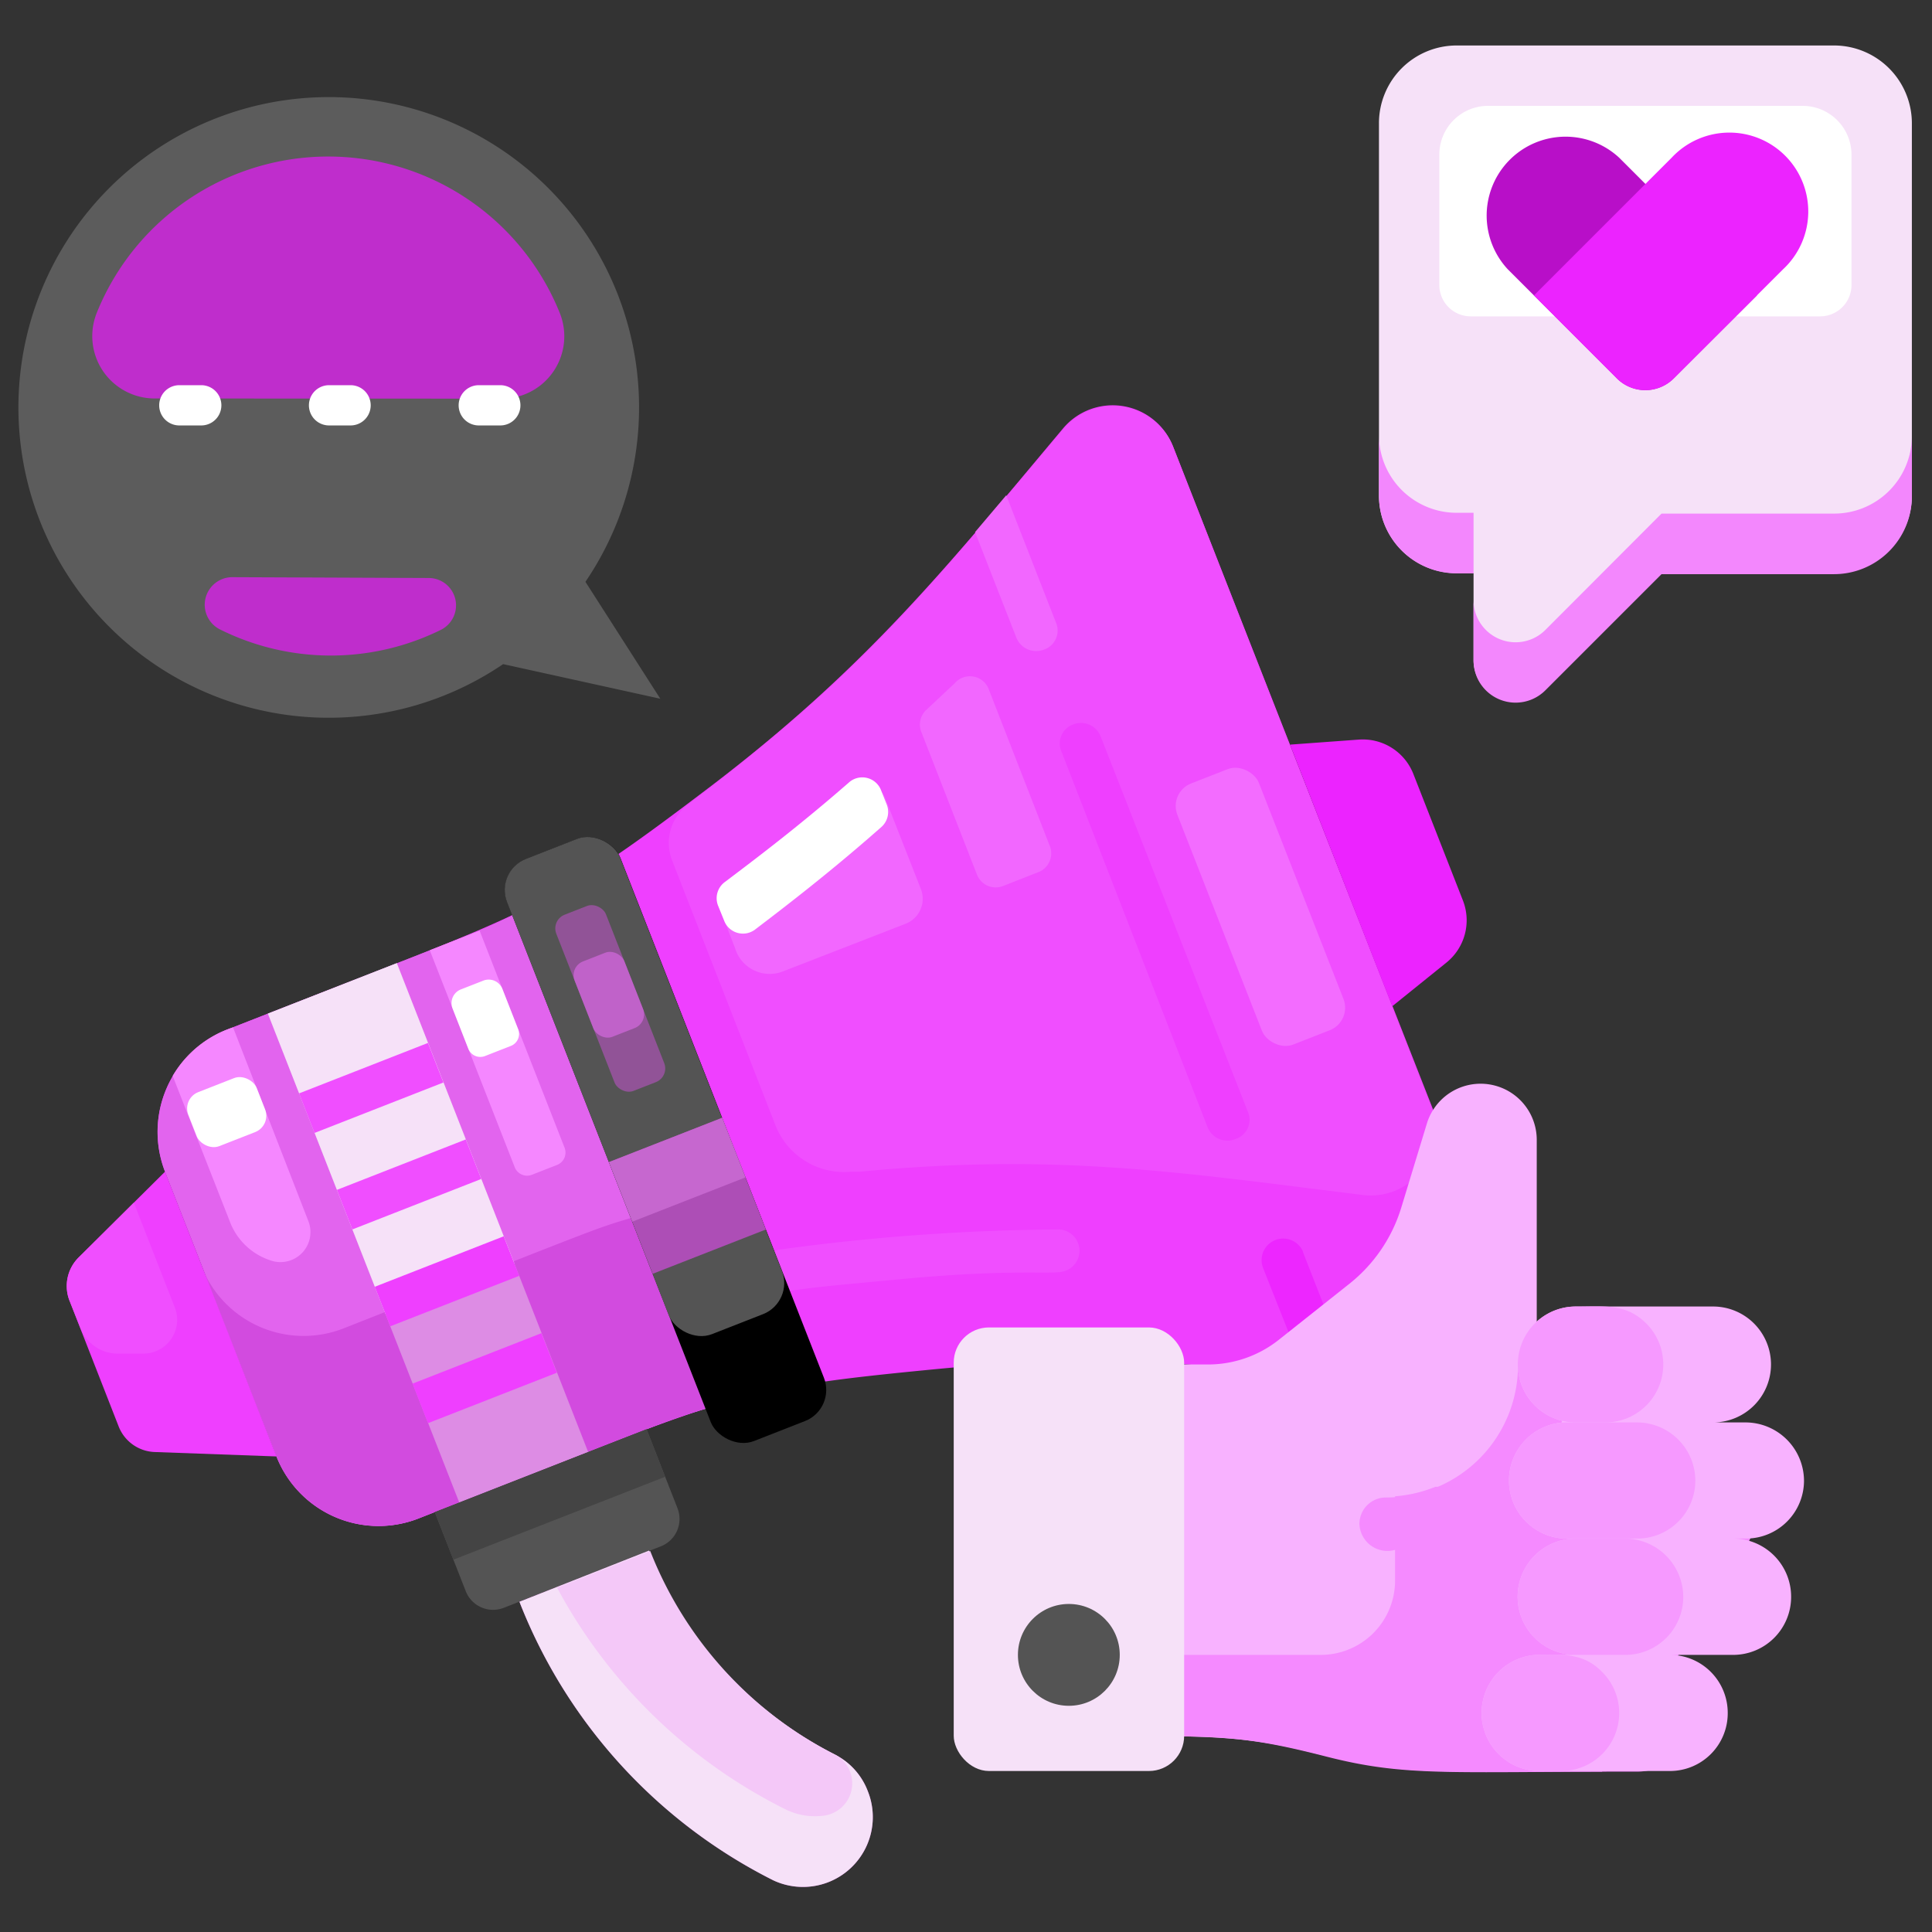 <svg id="Feedback" viewBox="0 0 96 96" xmlns="http://www.w3.org/2000/svg">
  <rect x="0" y="0" width="96" height="96" fill="#333333" stroke="none"/>
  <path class="colorff7d3f svgShape" d="M58.29,22.19,75,64.8a3.21,3.21,0,0,1-3.38,4.38c-9.2-1.14-15.24-2.09-25-1.16-10.34,1-10,1.21-25.81,7.42a5.45,5.45,0,0,1-7.06-3.07L8.2,58.22a5.46,5.46,0,0,1,3.09-7.06c15.26-6,15.52-5.62,24-12.07C43.06,33.17,47,28.23,52.83,21.28A3.22,3.22,0,0,1,58.29,22.19Z" fill="#ef3fff"></path>
  <path class="colorffba4e svgShape" d="M58.29,22.19,71.12,55a3.23,3.23,0,0,1-3.39,4.38c-9.2-1.14-15.23-2.09-25-1.16l-.43,0a3.66,3.66,0,0,1-3.77-2.31L33.38,42.71A2.38,2.38,0,0,1,34.16,40c8.73-6.63,11.6-10.3,18.67-18.67A3.22,3.22,0,0,1,58.29,22.19Z" fill="#f04eff"></path>
  <path class="colorffdd67 svgShape" d="M41.84 39.18c-2.08 1.8-3.92 3.21-5.38 4.32a1.71 1.71 0 00-.56 2l.62 1.6a1.8 1.8 0 002.33 1.19L45 45.9a1.33 1.33 0 00.76-1.72L44 39.7A1.34 1.34 0 0041.84 39.18zM45.8 36.42l2.73 7a1 1 0 001.35.59l1.68-.66A1 1 0 0052.15 42l-3-7.7a1 1 0 00-1.71-.35L46 35.3A1 1 0 0045.8 36.42z" fill="#f267ff"></path>
  <path class="colorffffff svgShape" d="M43.76,39.22l.31.78a1,1,0,0,1-.26,1.08c-2.48,2.19-4.65,3.86-6.32,5.13A1,1,0,0,1,36,45.79L35.68,45A1,1,0,0,1,36,43.84c1.62-1.22,3.76-2.84,6.23-5A1,1,0,0,1,43.76,39.22Z" fill="#ffffff"></path>
  <path class="color64a6ee svgShape" d="M25.46,45.48,35.06,70c-2,.6-1.9.61-14.26,5.45a5.45,5.45,0,0,1-7.06-3.07L8.2,58.22a5.47,5.47,0,0,1,3.09-7.06C24.2,46.1,23.66,46.36,25.46,45.48Z" fill="#e264ee"></path>
  <path class="color87ceff svgShape" d="M11.58,51.05a5.4,5.4,0,0,0-3,2.41l2.83,7.21a3.23,3.23,0,0,0,2.17,2,1.49,1.49,0,0,0,1.74-2Z" fill="#f587ff"></path>
  <rect class="colorffffff svgShape" transform="rotate(-21.38 11.266 55.26)" rx=".87" fill="#ffffff" y="53.82" x="9.44" height="2.88" width="3.65"></rect>
  <path class="color64a6ee svgShape" d="M16.56,62.24,19.79,61l-3.23,1.28Z" fill="#e264ee"></path>
  <path class="color4b79df svgShape" d="M31.35,60.52,35.06,70c-2,.6-1.9.61-14.26,5.45a5.45,5.45,0,0,1-7.06-3.07L10,62.89A5.45,5.45,0,0,0,17.09,66C30,60.91,29.43,61.1,31.35,60.52Z" fill="#d24bdf"></path>
  <path class="colorffba4e svgShape" d="M52.93,63.15c-.59.23-2.36-.15-8.37.43-2.75.26-4,.36-5.5.59a1.05,1.05,0,0,1-1.2-.88,1.07,1.07,0,0,1,.88-1.2,106.89,106.89,0,0,1,13.82-1A1.06,1.06,0,0,1,52.93,63.15Z" fill="#f04eff"></path>
  <rect class="color352d5b svgShape" transform="rotate(-21.38 33.088 56.637)" rx="1.66" fill="#000000" y="41.11" x="30.05" height="31.06" width="6.04"></rect>
  <rect class="color3f416a svgShape" transform="rotate(-21.38 32.05 54)" rx="1.66" fill="#545454" y="41.3" x="29.01" height="25.36" width="6.04"></rect>
  <rect class="color536997 svgShape" transform="rotate(-21.38 30.327 49.614)" rx=".73" fill="#915397" y="44.91" x="29" height="9.4" width="2.65"></rect>
  <rect class="color6291c9 svgShape" transform="rotate(-21.38 30.25 49.435)" rx=".73" fill="#c062c9" y="47.42" x="28.93" height="4.02" width="2.65"></rect>
  <rect class="color8c97e4 svgShape" transform="rotate(-21.38 21.27 61.264)" fill="#dd8ce4" y="48.22" x="17.83" height="26.08" width="6.88"></rect>
  <rect class="colore1e7f8 svgShape" transform="rotate(-21.38 19.438 56.584)" fill="#f6e1f8" y="48.56" x="16" height="16.02" width="6.88"></rect>
  <rect class="colorff7d3f svgShape" transform="rotate(-21.38 24.103 68.491)" fill="#ef3fff" y="67.42" x="20.65" height="2.11" width="6.88"></rect>
  <rect class="colorff7d3f svgShape" transform="rotate(-21.38 22.216 63.664)" fill="#ef3fff" y="62.61" x="18.77" height="2.11" width="6.88"></rect>
  <rect class="colorffba4e svgShape" transform="rotate(-21.38 20.324 58.863)" fill="#f04eff" y="57.8" x="16.89" height="2.11" width="6.88"></rect>
  <rect class="colorffba4e svgShape" transform="rotate(-21.38 18.459 54.067)" fill="#f04eff" y="53" x="15.01" height="2.11" width="6.88"></rect>
  <path class="colorffdd67 svgShape" d="M50,24.61l2.46,6.3a1,1,0,0,1-.59,1.37,1.06,1.06,0,0,1-1.37-.6l-2.05-5.24Z" fill="#f267ff"></path>
  <path class="colorff7d3f svgShape" d="M61.41,56.59A1.06,1.06,0,0,1,60,56L52.73,37.31A1,1,0,0,1,53.32,36a1.05,1.05,0,0,1,1.37.59L62,55.23A1,1,0,0,1,61.41,56.59Z" fill="#ef3fff"></path>
  <path class="colorff4b26 svgShape" d="M64.73,62.18l2.53,6.47-2.38-.3L62.76,63a1.06,1.06,0,0,1,2-.77Z" fill="#ed26ff"></path>
  <path class="colorff7d3f svgShape" d="M8.2,58.22l5.54,14.15-6.06-.22A2,2,0,0,1,5.9,70.89L3.45,64.62a2,2,0,0,1,.45-2.13Z" fill="#ef3fff"></path>
  <path class="colorffba4e svgShape" d="M6.65,59.76,3.9,62.49a2,2,0,0,0-.45,2.13L4,66a2,2,0,0,0,1.78,1.26l1.32,0A1.68,1.68,0,0,0,8.7,65Z" fill="#f04eff"></path>
  <rect class="color4e5fb6 svgShape" transform="rotate(-21.38 34.181 59.422)" fill="#ad4eb6" y="56.43" x="31.14" height="5.96" width="6.04"></rect>
  <rect class="color6782cf svgShape" transform="rotate(-21.38 33.66 58.116)" fill="#c667cf" y="56.53" x="30.63" height="3.18" width="6.04"></rect>
  <path class="colorff2353 svgShape" d="M71.86,47.84,69.18,50,64.1,37l3.42-.25a2.7,2.7,0,0,1,2.71,1.71l2.46,6.28A2.7,2.7,0,0,1,71.86,47.84Z" fill="#ec23ff"></path>
  <path class="color3f416a svgShape" transform="rotate(-21.38 27.924 75.714)" d="M22.25,72.88h11.3a0,0,0,0,1,0,0v4.21a1.46,1.46,0,0,1-1.46,1.46H23.71a1.46,1.46,0,0,1-1.46-1.46V72.88a0,0,0,0,1,0,0Z" fill="#545454"></path>
  <rect class="color3a3256 svgShape" transform="rotate(-21.38 27.348 74.261)" fill="#444444" y="72.98" x="21.68" height="2.54" width="11.3"></rect>
  <path class="color4e5fb6 svgShape" d="M43.12,89a3.47,3.47,0,0,1-4.7,4.43A26.14,26.14,0,0,1,25.81,79.59l6.44-2.54A19.24,19.24,0,0,0,41.5,87.19,3.38,3.38,0,0,1,43.12,89Z" fill="#ad4eb6"></path>
  <path class="colore1e7f8 svgShape" d="M43.12,89a3.47,3.47,0,0,1-4.7,4.43A26.14,26.14,0,0,1,25.81,79.59l6.44-2.54A19.24,19.24,0,0,0,41.5,87.19,3.38,3.38,0,0,1,43.12,89Z" fill="#f6e1f8"></path>
  <path class="colorc8cef8 svgShape" d="M41,90.21a3.32,3.32,0,0,1-2-.32,26.08,26.08,0,0,1-11.32-11l4.63-1.82A19.24,19.24,0,0,0,41.5,87.19,1.62,1.62,0,0,1,41,90.21Z" fill="#f4c8f8"></path>
  <rect class="colorffd36c svgShape" transform="rotate(-21.38 62.648 45.072)" rx="1.2" fill="#f36cff" y="38.09" x="60.46" height="13.93" width="4.35"></rect>
  <path class="color87ceff svgShape" transform="rotate(-21.38 24.828 52.444)" d="M23.49,46.31h2.67a0,0,0,0,1,0,0V57.89a.66.66,0,0,1-.66.66H24.16a.66.66,0,0,1-.66-.66V46.31a0,0,0,0,1,0,0Z" fill="#f587ff"></path>
  <path class="colorffffff svgShape" transform="rotate(-21.38 24.11 50.58)" d="M23.5,48.82h1.2a.73.73,0,0,1,.73.73V51.7a.64.64,0,0,1-.64.64H23.41a.64.64,0,0,1-.64-.64V49.55A.73.73,0,0,1,23.5,48.82Z" fill="#ffffff"></path>
  <path class="color0fa98c svgShape" d="M29.09,28.91A15.42,15.42,0,1,0,25,33l7.81,1.72Z" fill="#5c5c5c"></path>
  <path class="color2dcc8c svgShape" d="M11.53 28.68a1.37 1.37 0 00-.59 2.6 12.34 12.34 0 0011 0 1.36 1.36 0 00-.65-2.56zM24.94 19.81a3.1 3.1 0 002.87-4.27 12.4 12.4 0 00-23 0 3.1 3.1 0 002.87 4.26z" fill="#bf2dcc"></path>
  <path class="colorffffff svgShape" d="M10 21.14H8.91a1 1 0 010-2H10a1 1 0 010 2zM17.42 21.14H16.35a1 1 0 010-2h1.07a1 1 0 010 2zM24.86 21.14H23.79a1 1 0 010-2h1.07a1 1 0 010 2z" fill="#ffffff"></path>
  <path class="colore1e7f8 svgShape" d="M82.56,28.48l-5.77,5.78a2.09,2.09,0,0,1-3.57-1.48v-4.3h-.84a3.86,3.86,0,0,1-3.86-3.86V6.13a3.86,3.86,0,0,1,3.86-3.87H91.13A3.87,3.87,0,0,1,95,6.13V24.62a3.86,3.86,0,0,1-3.87,3.86Z" fill="#f6e1f8"></path>
  <path class="colorffffff svgShape" d="M92,14.16V7.69a2.43,2.43,0,0,0-2.43-2.43H73.94a2.42,2.42,0,0,0-2.42,2.43v6.47a1.56,1.56,0,0,0,1.56,1.56H90.44A1.56,1.56,0,0,0,92,14.16Z" fill="#ffffff"></path>
  <path class="colorbec9f8 svgShape" d="M73.22 28.49h-.84a3.86 3.86 0 01-3.86-3.87v-3a3.86 3.86 0 003.86 3.86h.84zM95 21.66v3a3.87 3.87 0 01-3.87 3.87H82.56l-5.77 5.77a2.09 2.09 0 01-3.57-1.48v-3a2.09 2.09 0 003.57 1.48l5.77-5.78h8.57A3.86 3.86 0 0095 21.66z" fill="#f387fd"></path>
  <path class="colorc80f53 svgShape" d="M87.3,14.68l-4.12,4.11a2,2,0,0,1-2.85,0l-5.41-5.41a3.92,3.92,0,0,1,5.54-5.54Z" fill="#b80fc8"></path>
  <path class="colorff2353 svgShape" d="M80.33,18.79l-4.11-4.11,6.84-6.84a3.92,3.92,0,1,1,5.54,5.54l-5.42,5.41A2,2,0,0,1,80.33,18.79Z" fill="#ec23ff"></path>
  <path class="colorffd8b2 svgShape" d="M79.61,67.8H76.36V56.64a2.79,2.79,0,0,0-5.46-.81L69.63,60A7.71,7.71,0,0,1,67,63.83L63.51,66.6A5.66,5.66,0,0,1,60,67.8H52.38V86.28c6.52,0,8.85-.18,12.6.75,4.74,1.17,5.19,1,14.63,1Z" fill="#f8b2ff"></path>
  <path class="colorffba8a svgShape" d="M71.32,73.88a6.69,6.69,0,0,1-2,.47v4.19a3.69,3.69,0,0,1-3.69,3.69H52.38v4.06c7.8,0,8.72-.24,13.55,1,3.92,1,6,.74,15.37.74a2.62,2.62,0,0,0,2.63-2.11A2.52,2.52,0,0,0,81.48,83a2.64,2.64,0,0,0,2.65-2.11,2.55,2.55,0,0,0-2.5-3h2.94a2.52,2.52,0,0,0,2.16-4Z" fill="#f58aff"></path>
  <path class="colorffba8a svgShape" d="M78.05,67.8A9.18,9.18,0,0,1,69.36,77a1.39,1.39,0,0,1-1.81-1.28,1.31,1.31,0,0,1,1.31-1.31,6.57,6.57,0,0,0,6.57-6.57,1.31,1.31,0,0,1,2.62,0Z" fill="#f58aff"></path>
  <path class="colorffd8b2 svgShape" d="M85.85 85.12A2.87 2.87 0 0183 88H76.34a2.89 2.89 0 010-5.77H83A2.88 2.88 0 0185.85 85.12zM89 79.35a2.88 2.88 0 01-2.88 2.88H78.3a2.89 2.89 0 010-5.78h7.86A2.89 2.89 0 0189 79.35zM88 67.8a2.88 2.88 0 01-2.88 2.88H78.3a2.88 2.88 0 110-5.76h6.86A2.88 2.88 0 0188 67.8zM89.64 73.57a2.88 2.88 0 01-2.88 2.88H77.7a2.89 2.89 0 010-5.77h9.06A2.91 2.91 0 0189.64 73.57z" fill="#f8b2ff"></path>
  <path class="colorffc999 svgShape" d="M77.58,88H76.34a2.89,2.89,0,0,1,0-5.77c1.28,0,2.3-.14,3.27.85A2.88,2.88,0,0,1,77.58,88Z" fill="#f699ff"></path>
  <path class="colorffc999 svgShape" d="M83.64 79.35a2.88 2.88 0 01-2.89 2.88H78.3a2.89 2.89 0 010-5.78h2.45A2.91 2.91 0 0183.64 79.35zM79.75 70.68H78.3a2.88 2.88 0 110-5.76c1.44 0 2.49-.16 3.5.84A2.88 2.88 0 0179.75 70.68z" fill="#f699ff"></path>
  <path class="colorffc999 svgShape" d="M84.24,73.57a2.88,2.88,0,0,1-2.89,2.88H77.7a2.89,2.89,0,0,1,0-5.77h3.65A2.9,2.9,0,0,1,84.24,73.57Z" fill="#f699ff"></path>
  <rect class="colore1e7f8 svgShape" rx="1.75" fill="#f6e1f8" y="65.96" x="47.39" height="22.04" width="11.45"></rect>
  <circle class="color3f416a svgShape" fill="#545454" r="2.53" cy="82.23" cx="53.11"></circle>
</svg>
